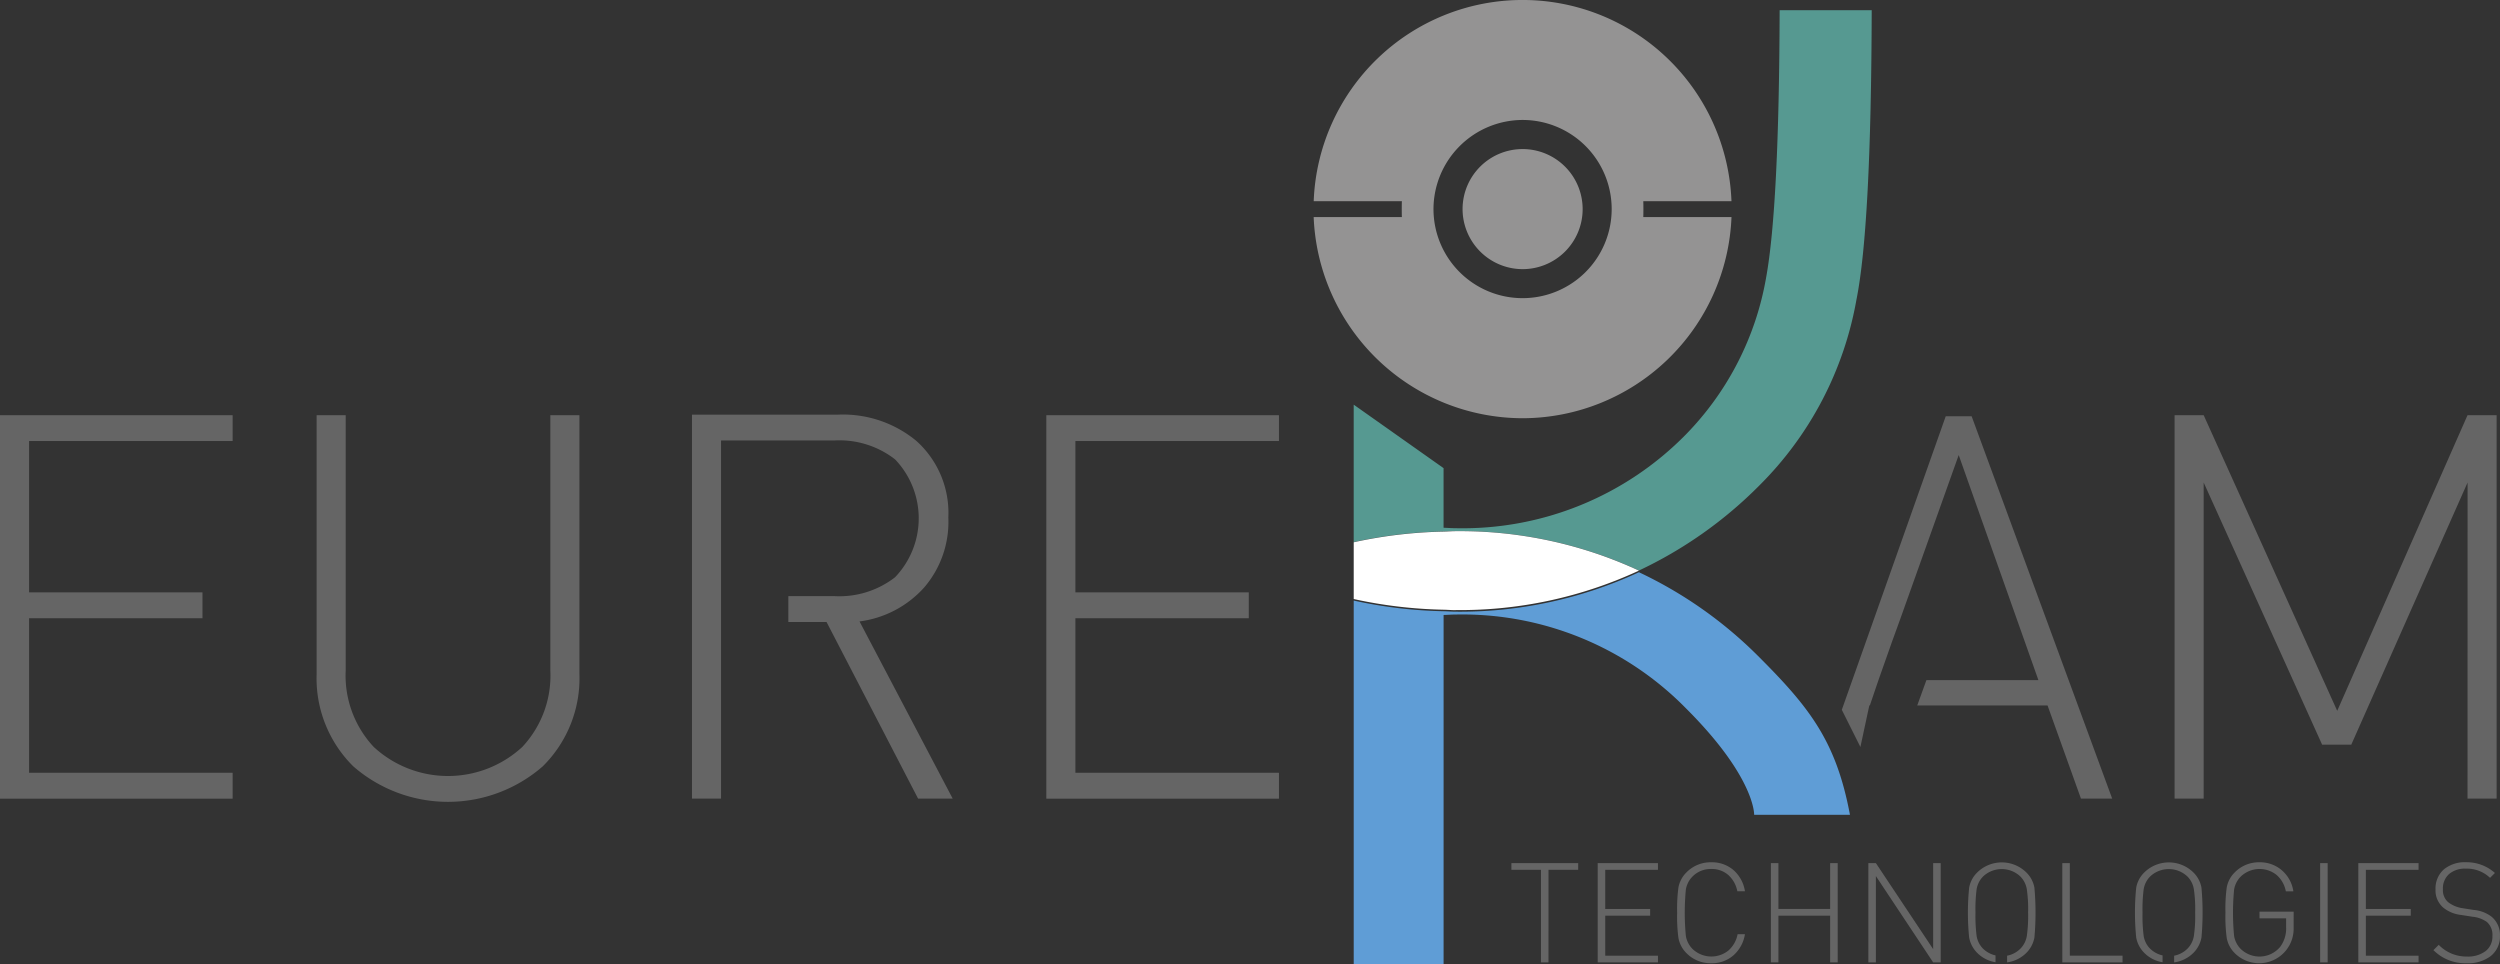 <svg xmlns="http://www.w3.org/2000/svg" xmlns:xlink="http://www.w3.org/1999/xlink" width="196.418" height="75.745" viewBox="0 0 196.418 75.745">
  <rect x="0" y="0" width="196.418" height="75.745" fill="#333333" stroke="none"/>
  <defs>
    <clipPath id="clip-path">
      <rect id="Rectangle_876" data-name="Rectangle 876" width="196.418" height="75.745" fill="none"/>
    </clipPath>
  </defs>
  <g id="Groupe_1584" data-name="Groupe 1584" clip-path="url(#clip-path)">
    <path id="Tracé_2607" data-name="Tracé 2607" d="M804.151,21.146a4.717,4.717,0,1,0-4.716-4.717,4.725,4.725,0,0,0,4.716,4.717m0,11.713a16.46,16.46,0,0,0,16.413-15.807h-6.931c.013-.206.013-1.039,0-1.245h6.929a16.423,16.423,0,0,0-32.823,0h6.928c-.013.206-.013,1.039,0,1.245h-6.931a16.461,16.461,0,0,0,16.414,15.807m0-23.434a7,7,0,1,1-7,7,7.019,7.019,0,0,1,7-7" transform="translate(-684.525)" fill="#949393"/>
    <path id="Tracé_2608" data-name="Tracé 2608" d="M0,248.971H18.277V251H2.285V262.89H15.908v2.032H2.285v12.143H18.277V279.1H0Z" transform="translate(0 -216.35)" fill="#656565"/>
    <path id="Tracé_2609" data-name="Tracé 2609" d="M210.513,269.321a9.722,9.722,0,0,1-2.878,7.235,11.325,11.325,0,0,1-14.893,0,9.721,9.721,0,0,1-2.877-7.235v-20.35h2.285v20.054a8.205,8.205,0,0,0,2.2,6.008,8.6,8.6,0,0,0,11.677,0,8.205,8.205,0,0,0,2.2-6.008V248.971h2.285Z" transform="translate(-164.989 -216.35)" fill="#656565"/>
    <path id="Tracé_2610" data-name="Tracé 2610" d="M417.22,278.814h-2.285V248.647H426.4a9.038,9.038,0,0,1,6.177,2.073,7.6,7.6,0,0,1,2.5,6.008,7.91,7.91,0,0,1-1.9,5.5,8.241,8.241,0,0,1-5.077,2.666l7.319,13.919H432.7l-7.193-13.877h-3v-2.032h3.6a7.131,7.131,0,0,0,4.782-1.481,6.695,6.695,0,0,0,0-9.265,7.132,7.132,0,0,0-4.782-1.482H417.22Z" transform="translate(-360.569 -216.069)" fill="#656565"/>
    <path id="Tracé_2611" data-name="Tracé 2611" d="M627.415,248.971h18.277V251H629.7V262.89h13.623v2.032H629.7v12.143h15.992V279.1H627.415Z" transform="translate(-545.209 -216.35)" fill="#656565"/>
    <path id="Tracé_2612" data-name="Tracé 2612" d="M1114.666,249.621l11.042,30.039h-2.454l-2.624-7.319h-10.239l.72-1.989h8.8l-6.262-17.685-4.57,12.82-.676,1.862-1.058,3-.677,1.989h-.042l-.7,3.266-1.461-2.921,8.165-23.064Z" transform="translate(-959.759 -216.915)" fill="#656565"/>
    <path id="Tracé_2613" data-name="Tracé 2613" d="M1327.027,254.259l-9.139,20.6H1315.6l-9.308-20.6v24.835h-2.285V248.97h2.285l10.492,23.228,10.239-23.228h2.285v30.124h-2.285Z" transform="translate(-1133.156 -216.35)" fill="#656565"/>
    <path id="Tracé_2614" data-name="Tracé 2614" d="M819.768,47.044a33.431,33.431,0,0,1,14.392,3.1,33.288,33.288,0,0,0,9.452-6.674,27.27,27.27,0,0,0,7.635-14.6c.775-3.861,1.17-11.471,1.2-22.751h-7.234c-.029,10.221-.378,17.251-1.062,21.01a23.309,23.309,0,0,1-6.3,12.322,24.575,24.575,0,0,1-18.085,7.369c-.325,0-.637-.027-.957-.036V42.1l-7.061-4.988v10.8a36.114,36.114,0,0,1,7.061-.837c.322-.008.632-.036.957-.036" transform="translate(-705.392 -5.32)" fill="#569991"/>
    <path id="Tracé_2615" data-name="Tracé 2615" d="M850.739,362.193c-1.072-5.716-3.107-8.366-7.126-12.384a33.291,33.291,0,0,0-9.452-6.674,33.428,33.428,0,0,1-14.392,3.1c-.325,0-.635-.029-.957-.036a36.148,36.148,0,0,1-7.061-.838V373.92h7.061V346.494c.32-.01.632-.036.957-.036a24.626,24.626,0,0,1,18.085,7.369c5.462,5.446,5.358,8.366,5.358,8.366Z" transform="translate(-705.393 -298.176)" fill="#5f9dd6"/>
    <path id="Tracé_2616" data-name="Tracé 2616" d="M819.768,324.654a33.429,33.429,0,0,0,14.392-3.1,33.431,33.431,0,0,0-14.392-3.1c-.325,0-.635.029-.957.036a36.111,36.111,0,0,0-7.061.837v4.46a36.162,36.162,0,0,0,7.061.838c.322.007.632.036.957.036" transform="translate(-705.392 -276.722)" fill="#fff"/>
    <path id="Tracé_2617" data-name="Tracé 2617" d="M909.213,525.363h-.592v-7.274H906.3v-.526h5.247v.526h-2.333Z" transform="translate(-787.553 -449.75)" fill="#656565"/>
    <path id="Tracé_2618" data-name="Tracé 2618" d="M958.056,517.562h4.733v.526h-4.141v3.078h3.528v.526h-3.528v3.144h4.141v.526h-4.733Z" transform="translate(-832.529 -449.75)" fill="#656565"/>
    <path id="Tracé_2619" data-name="Tracé 2619" d="M1011.037,522.713a2.8,2.8,0,0,1-.909,1.665,2.577,2.577,0,0,1-1.742.614,2.653,2.653,0,0,1-1.95-.8,2.232,2.232,0,0,1-.625-1.194,12.479,12.479,0,0,1-.1-1.972,12.724,12.724,0,0,1,.1-1.983,2.226,2.226,0,0,1,.625-1.183,2.653,2.653,0,0,1,1.95-.8,2.592,2.592,0,0,1,1.753.614,2.781,2.781,0,0,1,.9,1.665h-.6a2.289,2.289,0,0,0-.712-1.282,1.978,1.978,0,0,0-1.337-.471,2.011,2.011,0,0,0-1.479.6,1.906,1.906,0,0,0-.515,1.008,19.165,19.165,0,0,0,0,3.659,1.9,1.9,0,0,0,.515,1.008,2.138,2.138,0,0,0,2.827.131,2.263,2.263,0,0,0,.723-1.281Z" transform="translate(-873.942 -449.313)" fill="#656565"/>
    <path id="Tracé_2620" data-name="Tracé 2620" d="M1066.56,521.691h-4.065v3.67h-.592v-7.8h.592v3.6h4.065v-3.6h.592v7.8h-.592Z" transform="translate(-922.77 -449.749)" fill="#656565"/>
    <path id="Tracé_2621" data-name="Tracé 2621" d="M1120.94,518.581v6.781h-.591v-7.8h.591l4.5,6.759v-6.759h.592v7.8h-.592Z" transform="translate(-973.557 -449.75)" fill="#656565"/>
    <path id="Tracé_2622" data-name="Tracé 2622" d="M1182.216,524.986a2.61,2.61,0,0,1-1.446-.745,2.282,2.282,0,0,1-.625-1.194,19.568,19.568,0,0,1,0-3.922,2.22,2.22,0,0,1,.625-1.184,2.75,2.75,0,0,1,3.878,0,2.224,2.224,0,0,1,.624,1.184,21.861,21.861,0,0,1,0,3.922,2.286,2.286,0,0,1-.624,1.194,2.637,2.637,0,0,1-1.523.756v-.526a2,2,0,0,0,1.052-.558,1.835,1.835,0,0,0,.5-1,11.06,11.06,0,0,0,.1-1.83,10.842,10.842,0,0,0-.1-1.818,1.844,1.844,0,0,0-.5-1.008,2.132,2.132,0,0,0-2.947,0,1.846,1.846,0,0,0-.5,1.008,12.18,12.18,0,0,0-.088,1.818,12.426,12.426,0,0,0,.088,1.83,1.838,1.838,0,0,0,.5,1,2.05,2.05,0,0,0,.986.536Z" transform="translate(-1025.434 -449.385)" fill="#656565"/>
    <path id="Tracé_2623" data-name="Tracé 2623" d="M1236.654,517.562h.591v7.274h4.141v.526h-4.733Z" transform="translate(-1074.624 -449.75)" fill="#656565"/>
    <path id="Tracé_2624" data-name="Tracé 2624" d="M1282.386,524.986a2.611,2.611,0,0,1-1.446-.745,2.284,2.284,0,0,1-.625-1.194,19.592,19.592,0,0,1,0-3.922,2.222,2.222,0,0,1,.625-1.184,2.751,2.751,0,0,1,3.878,0,2.225,2.225,0,0,1,.624,1.184,21.861,21.861,0,0,1,0,3.922,2.288,2.288,0,0,1-.624,1.194,2.638,2.638,0,0,1-1.523.756v-.526a2,2,0,0,0,1.052-.558,1.838,1.838,0,0,0,.5-1,11.079,11.079,0,0,0,.1-1.83,10.859,10.859,0,0,0-.1-1.818,1.846,1.846,0,0,0-.5-1.008,2.131,2.131,0,0,0-2.947,0,1.844,1.844,0,0,0-.5,1.008,12.135,12.135,0,0,0-.088,1.818,12.38,12.38,0,0,0,.088,1.83,1.836,1.836,0,0,0,.5,1,2.047,2.047,0,0,0,.986.536Z" transform="translate(-1112.479 -449.385)" fill="#656565"/>
    <path id="Tracé_2625" data-name="Tracé 2625" d="M1339.838,522.209a2.712,2.712,0,0,1-4.634,1.983,2.232,2.232,0,0,1-.624-1.194,12.422,12.422,0,0,1-.1-1.972,12.663,12.663,0,0,1,.1-1.983,2.224,2.224,0,0,1,.624-1.183,2.653,2.653,0,0,1,1.95-.8,2.616,2.616,0,0,1,1.753.625,2.684,2.684,0,0,1,.909,1.655h-.591a2.263,2.263,0,0,0-.723-1.282,2.138,2.138,0,0,0-2.826.131,1.905,1.905,0,0,0-.515,1.008,19.138,19.138,0,0,0,0,3.659,1.9,1.9,0,0,0,.515,1.008,2.117,2.117,0,0,0,3.1-.153,2.4,2.4,0,0,0,.471-1.545v-.7h-2.092v-.526h2.684Z" transform="translate(-1159.633 -449.313)" fill="#656565"/>
    <rect id="Rectangle_875" data-name="Rectangle 875" width="0.591" height="7.8" transform="translate(182.286 67.812)" fill="#656565"/>
    <path id="Tracé_2626" data-name="Tracé 2626" d="M1414.162,517.562h4.733v.526h-4.141v3.078h3.528v.526h-3.528v3.144h4.141v.526h-4.733Z" transform="translate(-1228.875 -449.75)" fill="#656565"/>
    <path id="Tracé_2627" data-name="Tracé 2627" d="M1463.753,524.411a2.963,2.963,0,0,1-1.928.581,3.519,3.519,0,0,1-2.6-1.03l.416-.416a3.018,3.018,0,0,0,2.213.92,2.294,2.294,0,0,0,1.468-.427,1.429,1.429,0,0,0,.537-1.183,1.354,1.354,0,0,0-.427-1.1,2.3,2.3,0,0,0-1.128-.416l-.909-.143a2.671,2.671,0,0,1-1.391-.57,1.772,1.772,0,0,1-.614-1.435,2,2,0,0,1,.646-1.567,2.594,2.594,0,0,1,1.775-.569,3.332,3.332,0,0,1,2.246.844l-.384.383a2.632,2.632,0,0,0-1.895-.723,1.9,1.9,0,0,0-1.326.427,1.5,1.5,0,0,0-.482,1.183,1.253,1.253,0,0,0,.405,1.019,2.428,2.428,0,0,0,1.162.482l.843.132a2.708,2.708,0,0,1,1.391.515,1.854,1.854,0,0,1,.68,1.512,1.941,1.941,0,0,1-.7,1.578" transform="translate(-1268.037 -449.313)" fill="#656565"/>
  </g>
</svg>
